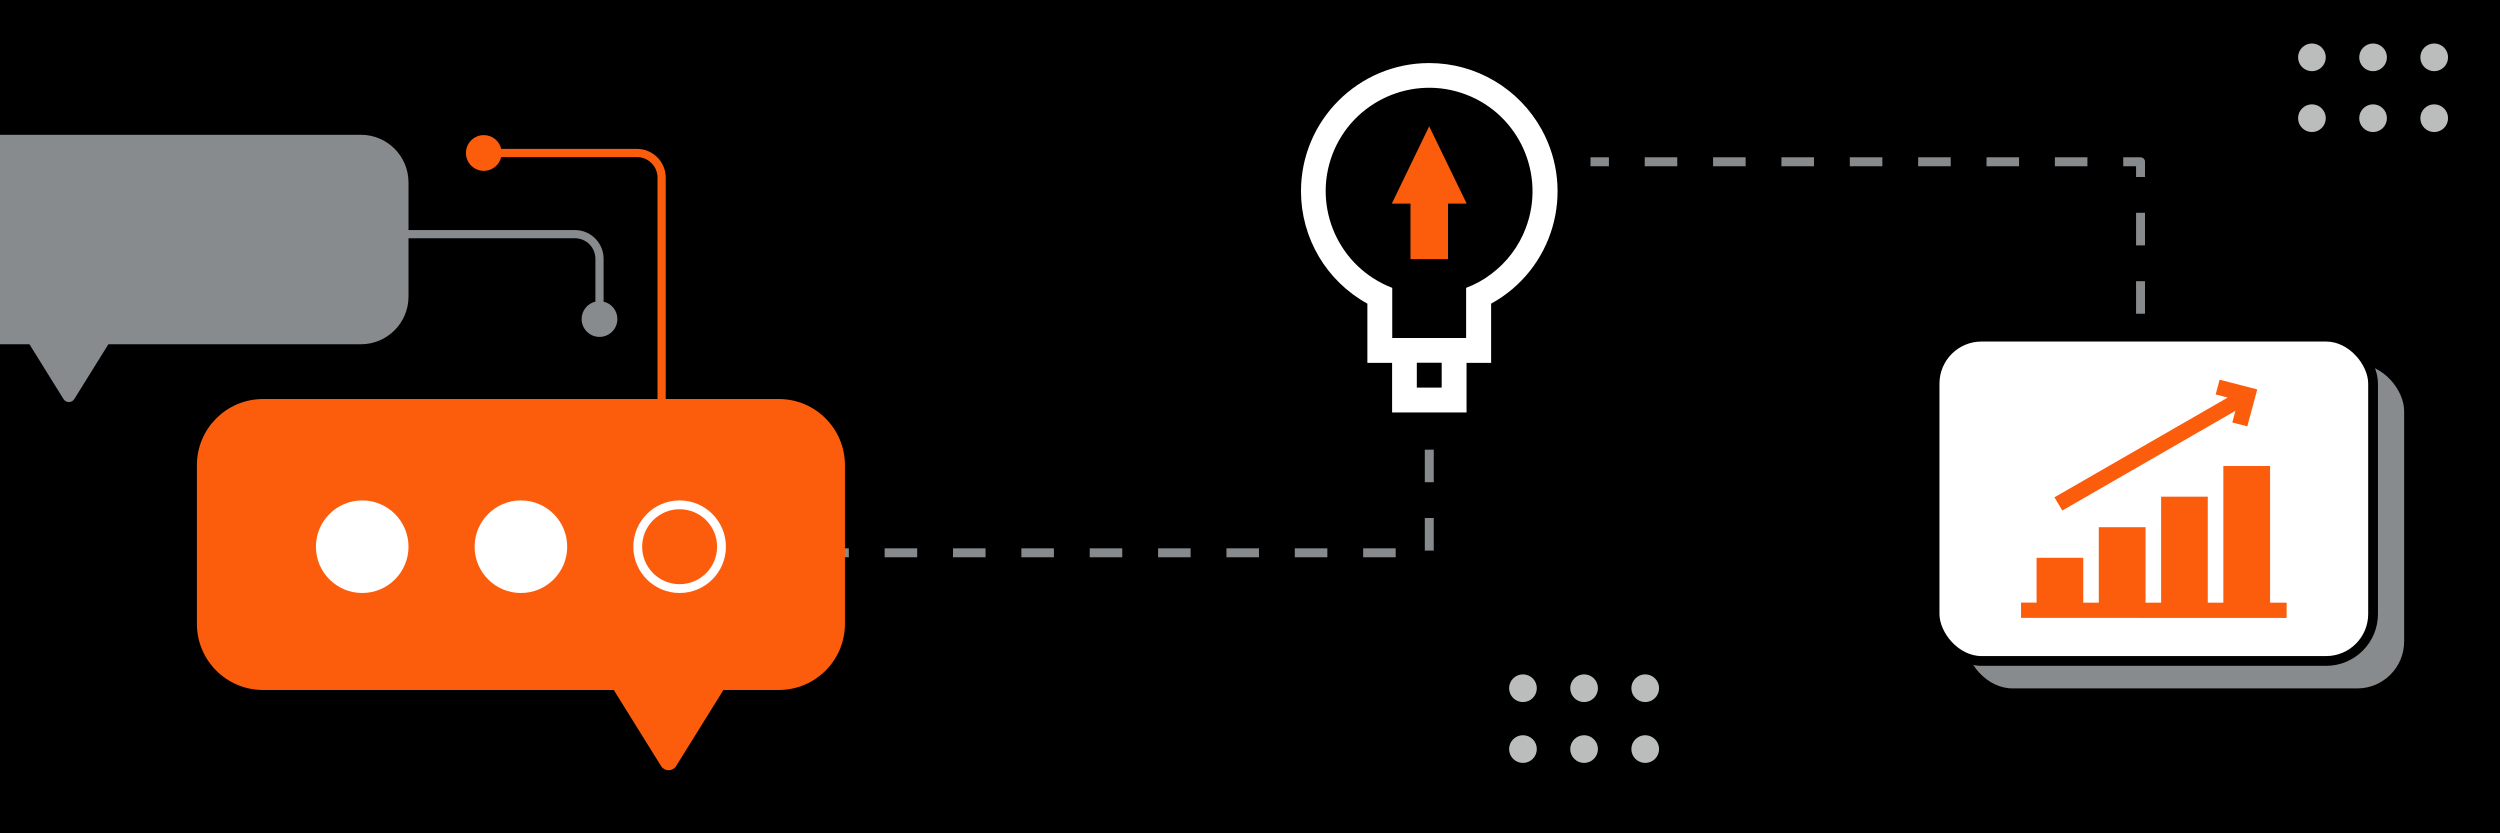 <?xml version="1.0" encoding="UTF-8"?>
<svg id="uuid-5f8a1487-5d61-4d4f-9ab5-764c9e90f533" data-name="Design" xmlns="http://www.w3.org/2000/svg" viewBox="0 0 768 256">
  <rect x="-5" y="-5" width="778" height="266" style="fill: #000; stroke-width: 0px;"/>
  <g>
    <polyline points="439.075 138.136 439.075 169.821 215.099 169.821" style="fill: none; stroke: #878a8c; stroke-dasharray: 0 0 10 11; stroke-linejoin: round; stroke-width: 2.75px;"/>
    <polyline points="657.574 96.382 657.574 49.697 488.598 49.697" style="fill: none; stroke: #878a8c; stroke-dasharray: 0 0 10 11; stroke-linejoin: round; stroke-width: 2.75px;"/>
    <rect x="603.846" y="111.862" width="134.706" height="99.622" rx="14.417" ry="14.417" style="fill: #888b8d; stroke-width: 0px;"/>
    <rect x="594.302" y="103.422" width="134.706" height="99.622" rx="14.417" ry="14.417" style="fill: #fff; stroke: #000; stroke-miterlimit: 10; stroke-width: 3px;"/>
    <g>
      <g>
        <path d="M239.25,122.58H80.8c-11.219,0-20.314,9.095-20.314,20.314v48.754c0,11.219,9.095,20.314,20.314,20.314h107.752l14.54,23.387c1.06,1.704,3.54,1.704,4.6,0l14.54-23.387h17.017c11.219,0,20.314-9.095,20.314-20.314v-48.754c0-11.219-9.095-20.314-20.314-20.314Z" style="fill: #fc5d0d; stroke-width: 0px;"/>
        <path d="M148.632,52.488c2.599,0,4.771-1.807,5.341-4.232h41.713c3.474,0,6.301,2.827,6.301,6.302v78.022h2.521V54.557c0-4.864-3.957-8.821-8.821-8.821h-41.713c-.57-2.425-2.742-4.232-5.341-4.232-3.033,0-5.492,2.458-5.492,5.492s2.459,5.492,5.492,5.492Z" style="fill: #fc5d0d; stroke-width: 0px;"/>
      </g>
      <path d="M185.428,92.66v-13.171c0-4.864-3.958-8.821-8.822-8.821h-51.114v-14.636c0-8.077-6.548-14.625-14.625-14.625H-3.207c-8.077,0-14.625,6.548-14.625,14.625v35.099c0,8.077,6.548,14.625,14.625,14.625h12.251l10.468,16.836c.763,1.227,2.549,1.227,3.312,0l10.468-16.836h77.574c8.077,0,14.625-6.548,14.625-14.625v-17.943h51.114c3.475,0,6.302,2.827,6.302,6.302v13.171c-2.425.57-4.232,2.742-4.232,5.341,0,3.033,2.459,5.492,5.492,5.492s5.492-2.459,5.492-5.492c0-2.598-1.807-4.77-4.231-5.341Z" style="fill: #888b8d; stroke-width: 0px;"/>
      <circle cx="111.271" cy="167.948" r="14.22" style="fill: #fff; stroke-width: 0px;"/>
      <circle cx="160.025" cy="167.948" r="14.22" style="fill: #fff; stroke-width: 0px;"/>
      <circle cx="208.779" cy="167.948" r="12.866" style="fill: none; stroke: #fff; stroke-width: 2.708px;"/>
    </g>
    <g>
      <path d="M450.567,62.554l-11.524-23.753-11.479,23.753h5.739v17.042h11.524v-17.042h5.739Z" style="fill: #fc5d0d; stroke-width: 0px;"/>
      <path d="M439.044,19.373c-21.722,0-39.383,17.616-39.383,39.383,0,14.349,7.815,27.595,20.398,34.526v18.19h7.594v15.232h22.87v-15.232h7.55v-18.19c19.073-10.464,26.005-34.394,15.541-53.468-6.976-12.627-20.177-20.442-34.57-20.442ZM442.885,119.068h-7.638v-7.638h7.638v7.638ZM458.029,84.232c-2.34,1.766-4.901,3.179-7.638,4.194v15.409h-22.694v-15.409c-16.38-6.269-24.592-24.637-18.367-41.017,6.269-16.38,24.636-24.592,41.016-18.367,16.38,6.225,24.592,24.637,18.367,41.017-2.119,5.651-5.828,10.552-10.684,14.173Z" style="fill: #fff; stroke-width: 0px;"/>
    </g>
    <g>
      <path d="M702.452,185.134v4.698l-81.595-.023v-4.698h4.779v-13.751h14.337v13.774h4.779v-23.17h14.361v23.17h4.779v-32.566h14.337v32.566h4.779v-41.985h14.361v41.985h5.082Z" style="fill: #fc5d0d; stroke-width: 0px;"/>
      <path d="M633.539,156.831l53.177-30.618-.956,3.575,4.616,1.192,3.054-11.344-11.563-3.002-1.212,4.538,3.683.962-53.223,30.641,2.425,4.056Z" style="fill: #fc5d0d; stroke-width: 0px;"/>
    </g>
  </g>
  <g>
    <path d="M501.155,230.115h0c0-2.351,1.906-4.257,4.257-4.257,1.129,0,2.212.449,3.01,1.247.798.798,1.247,1.881,1.247,3.01,0,2.351-1.906,4.257-4.257,4.257s-4.257-1.906-4.257-4.257Z" style="fill: #bbbcbc; fill-rule: evenodd; stroke-width: 0px;"/>
    <path d="M501.155,211.419h0c0-2.351,1.906-4.257,4.257-4.257,1.129,0,2.212.449,3.01,1.247.798.798,1.247,1.881,1.247,3.01,0,2.351-1.906,4.257-4.257,4.257s-4.257-1.906-4.257-4.257Z" style="fill: #bbbcbc; fill-rule: evenodd; stroke-width: 0px;"/>
    <path d="M463.596,230.115h0c0-2.351,1.906-4.257,4.257-4.257,1.129,0,2.212.449,3.01,1.247.798.798,1.247,1.881,1.247,3.01,0,2.351-1.906,4.257-4.257,4.257s-4.257-1.906-4.257-4.257Z" style="fill: #bbbcbc; fill-rule: evenodd; stroke-width: 0px;"/>
    <path d="M463.596,211.419h0c0-2.351,1.906-4.257,4.257-4.257,1.129,0,2.212.449,3.01,1.247.798.798,1.247,1.881,1.247,3.01,0,2.351-1.906,4.257-4.257,4.257s-4.257-1.906-4.257-4.257Z" style="fill: #bbbcbc; fill-rule: evenodd; stroke-width: 0px;"/>
    <path d="M482.375,230.115h0c0-2.351,1.906-4.257,4.257-4.257,1.129,0,2.212.449,3.01,1.247s1.247,1.881,1.247,3.01c0,2.351-1.906,4.257-4.257,4.257s-4.257-1.906-4.257-4.257Z" style="fill: #bbbcbc; fill-rule: evenodd; stroke-width: 0px;"/>
    <path d="M482.375,211.419h0c0-2.351,1.906-4.257,4.257-4.257,1.129,0,2.212.449,3.01,1.247.798.798,1.247,1.881,1.247,3.01,0,2.351-1.906,4.257-4.257,4.257s-4.257-1.906-4.257-4.257Z" style="fill: #bbbcbc; fill-rule: evenodd; stroke-width: 0px;"/>
  </g>
  <g>
    <path d="M743.529,36.31h0c0-2.351,1.906-4.257,4.257-4.257,1.129,0,2.212.449,3.01,1.247.798.798,1.247,1.881,1.247,3.01,0,2.351-1.906,4.257-4.257,4.257s-4.257-1.906-4.257-4.257Z" style="fill: #bbbcbc; fill-rule: evenodd; stroke-width: 0px;"/>
    <path d="M743.529,17.614h0c0-2.351,1.906-4.257,4.257-4.257,1.129,0,2.212.449,3.01,1.247.798.798,1.247,1.881,1.247,3.01,0,2.351-1.906,4.257-4.257,4.257s-4.257-1.906-4.257-4.257Z" style="fill: #bbbcbc; fill-rule: evenodd; stroke-width: 0px;"/>
    <path d="M705.97,36.31h0c0-2.351,1.906-4.257,4.257-4.257,1.129,0,2.212.449,3.01,1.247.798.798,1.247,1.881,1.247,3.01,0,2.351-1.906,4.257-4.257,4.257s-4.257-1.906-4.257-4.257Z" style="fill: #bbbcbc; fill-rule: evenodd; stroke-width: 0px;"/>
    <path d="M705.97,17.614h0c0-2.351,1.906-4.257,4.257-4.257,1.129,0,2.212.449,3.01,1.247.798.798,1.247,1.881,1.247,3.01,0,2.351-1.906,4.257-4.257,4.257s-4.257-1.906-4.257-4.257Z" style="fill: #bbbcbc; fill-rule: evenodd; stroke-width: 0px;"/>
    <path d="M724.75,36.31h0c0-2.351,1.906-4.257,4.257-4.257,1.129,0,2.212.449,3.01,1.247s1.247,1.881,1.247,3.01c0,2.351-1.906,4.257-4.257,4.257s-4.257-1.906-4.257-4.257Z" style="fill: #bbbcbc; fill-rule: evenodd; stroke-width: 0px;"/>
    <path d="M724.75,17.614h0c0-2.351,1.906-4.257,4.257-4.257,1.129,0,2.212.449,3.01,1.247.798.798,1.247,1.881,1.247,3.01,0,2.351-1.906,4.257-4.257,4.257s-4.257-1.906-4.257-4.257Z" style="fill: #bbbcbc; fill-rule: evenodd; stroke-width: 0px;"/>
  </g>
</svg>